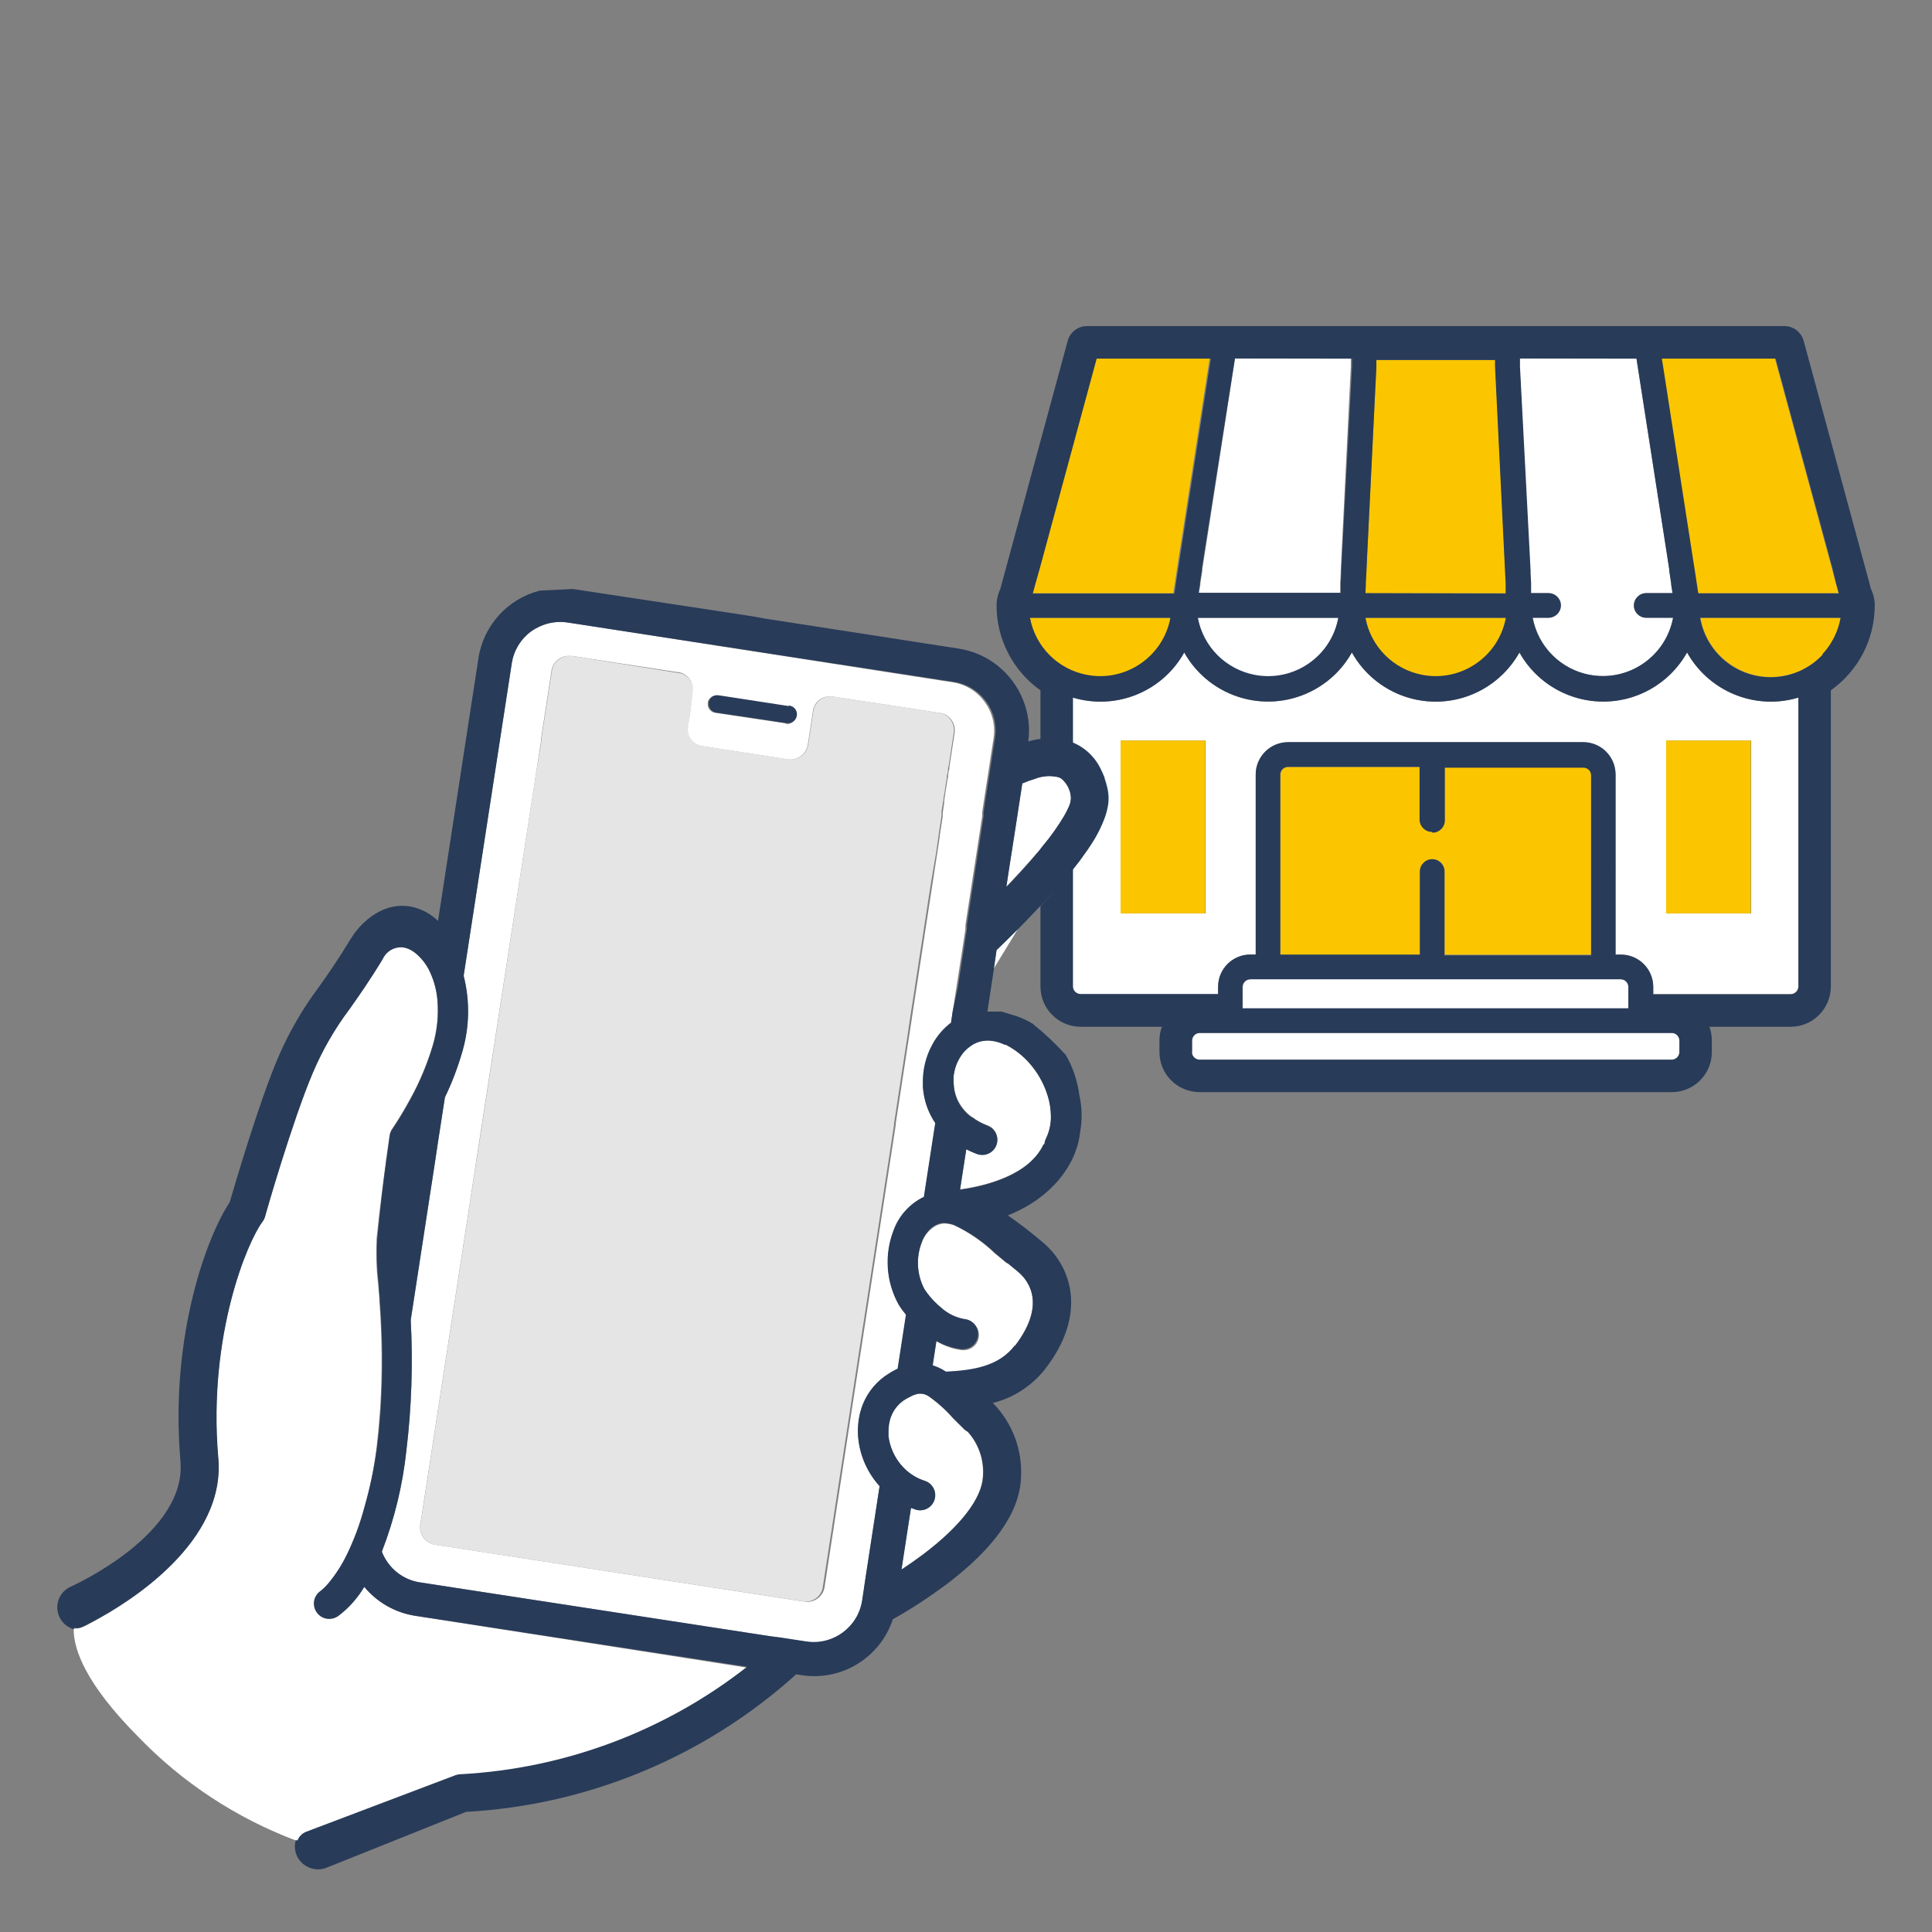 <?xml version="1.0" encoding="utf-8"?>
<!-- Generator: Adobe Illustrator 25.2.1, SVG Export Plug-In . SVG Version: 6.00 Build 0)  -->
<svg version="1.1" id="レイヤー_1" xmlns="http://www.w3.org/2000/svg" xmlns:xlink="http://www.w3.org/1999/xlink" x="0px"
	 y="0px" viewBox="0 0 220 220" style="enable-background:new 0 0 220 220;" xml:space="preserve">
<rect x="0" y="0" width="220" height="220" fill="#808080" stroke="none"/>
<style type="text/css">
	.st0{fill:#FBC600;}
	.st1{fill:#FFFFFF;}
	.st2{fill:#283B59;}
	.st3{fill:#B9E3F9;}
	.st4{fill:#69B5E6;}
	.st5{fill:#E5E5E5;}
	.st6{fill:none;}
</style>
<g id="グループ_11599">
	<path id="パス_9051" class="st0" d="M120.77,70.35h-3.48c0.48,2.73,2.31,5.04,4.87,6.11c0.27,0.11,0.53,0.21,0.8,0.29
		c4.3,1.29,8.84-1.16,10.13-5.46c0.09-0.31,0.17-0.62,0.22-0.94C133.31,70.35,120.77,70.35,120.77,70.35z"/>
	<path id="パス_9052" class="st0" d="M163.48,77.09c3.95-0.02,7.31-2.85,8-6.74h-16C156.17,74.24,159.53,77.07,163.48,77.09z"/>
	<path id="パス_9053" class="st0" d="M208.77,70.35h-15.14c0.77,4.43,4.98,7.39,9.41,6.62c0.32-0.05,0.63-0.12,0.94-0.22
		c0.27-0.08,0.54-0.17,0.8-0.28c2.56-1.08,4.4-3.38,4.88-6.11L208.77,70.35z"/>
	<path id="パス_9054" class="st0" d="M118.4,64.6l-0.47,1.74l-0.33,1.21h16l0.09-0.57l0.09-0.58l0.15-1l0.07-0.44l0.21-1.4
		l3.4-21.89l0.14-0.89h-12.9L118.4,64.6z"/>
	<path id="パス_9055" class="st0" d="M204.79,67.55h4.57l-0.33-1.21l-0.46-1.72l-6.46-23.8h-13l0.14,0.89l3.4,21.89l0.22,1.4
		l0.07,0.45l0.15,0.95l0.09,0.58l0.08,0.57h11.49C204.75,67.55,204.79,67.55,204.79,67.55z"/>
	<path id="パス_9056" class="st0" d="M171.48,66.4l-0.06-1.36l0,0l-0.07-1.4l-1.07-21.89v-0.76h-13.55v0.76l-1.07,21.89l-0.07,1.4
		l0,0l-0.11,1.36v0.28v0.87h16.1v-0.87L171.48,66.4z"/>
	<path id="パス_9057" class="st1" d="M201.65,79.9c-3.96-0.02-7.6-2.15-9.54-5.6c-2.96,5.27-9.64,7.14-14.91,4.18
		c-1.75-0.98-3.2-2.43-4.18-4.18c-2.95,5.27-9.61,7.15-14.87,4.21c-1.76-0.99-3.22-2.44-4.21-4.21c-2.95,5.27-9.62,7.15-14.89,4.2
		c-1.76-0.99-3.21-2.44-4.2-4.2c-2.33,4.18-7.11,6.35-11.79,5.36c-0.3-0.06-0.6-0.14-0.89-0.22v32.92c0.01,0.48,0.39,0.86,0.87,0.87
		h15.66v-0.88c0.02-2.02,1.66-3.64,3.68-3.64h0.61V88.19c0-2.03,1.64-3.67,3.67-3.67h33.63c2.03,0,3.67,1.64,3.67,3.67v20.5h0.62
		c2.01,0,3.65,1.62,3.67,3.63v0.87h15.66c0.48-0.01,0.86-0.39,0.87-0.87V79.44c-0.29,0.08-0.58,0.16-0.88,0.22
		C203.16,79.82,202.41,79.9,201.65,79.9z M127.65,84.33h9.64v19.69h-9.64C127.65,104.02,127.65,84.33,127.65,84.33z M189.77,84.33
		h9.64v19.69h-9.64V84.33z"/>
	<path id="パス_9058" class="st1" d="M144.39,77.09c3.95-0.01,7.32-2.85,8-6.74h-16C137.07,74.24,140.44,77.08,144.39,77.09z"/>
	<path id="パス_9059" class="st1" d="M176.39,70.35h-1.84c0.83,4.42,5.08,7.33,9.5,6.5c3.3-0.62,5.88-3.2,6.5-6.5h-3.07
		c-0.77,0-1.4-0.63-1.4-1.4l0,0c0-0.77,0.63-1.4,1.4-1.4h3l-0.16-1v-0.13l-0.22-1.4v-0.15l-0.2-1.25l-3.42-21.91l-0.13-0.88h-13.31
		v0.88l1.08,21.89l0.07,1.4v0.25l0.06,1.16v0.43v0.71h2c0.77,0,1.4,0.63,1.4,1.4l0,0C177.65,69.67,177.11,70.28,176.39,70.35z"/>
	<path id="パス_9060" class="st1" d="M151.06,67.55h1.55v-0.71V66.4l0.06-1.16V65l0.07-1.4l1.08-21.89v-0.89h-13.18l-0.14,0.89
		l-3.4,21.89l-0.19,1.23V65l-0.22,1.4v0.13l-0.16,1L151.06,67.55z"/>
	<path id="パス_9061" class="st1" d="M143.95,114.82h41.53v-2.44c-0.01-0.48-0.39-0.86-0.87-0.87h-42.23
		c-0.47,0.01-0.85,0.4-0.86,0.87v2.44H143.95L143.95,114.82z"/>
	<path id="パス_9062" class="st1" d="M190.37,117.63h-53.78c-0.48,0-0.86,0.38-0.87,0.86v1.31c0.01,0.48,0.39,0.86,0.87,0.87
		h53.78c0.48-0.01,0.86-0.39,0.87-0.87v-1.31C191.23,118.01,190.85,117.63,190.37,117.63z"/>
	<path id="パス_9063" class="st0" d="M180.29,87.34h-15.81v6c0,0.77-0.63,1.4-1.4,1.4c-0.77,0-1.4-0.63-1.4-1.4l0,0v-6h-15
		c-0.48,0-0.87,0.39-0.87,0.87v20.5h15.9v-9.47c0-0.77,0.63-1.4,1.4-1.4c0.77,0,1.4,0.63,1.4,1.4v9.47h16.66V88.19
		C181.15,87.72,180.76,87.34,180.29,87.34z"/>
	<rect id="長方形_3006" x="127.6" y="84.33" class="st0" width="9.64" height="19.68"/>
	<rect id="長方形_3007" x="189.72" y="84.33" class="st0" width="9.64" height="19.68"/>
	<path id="パス_9064" class="st2" d="M205.39,38.82c-0.27-1-1.18-1.69-2.21-1.69h-79.4c-1.03,0-1.93,0.69-2.2,1.69l-7.67,28.24
		c-0.28,0.59-0.43,1.24-0.43,1.89c0,3.84,1.87,7.44,5,9.66v33.75c0.01,2.51,2.05,4.55,4.56,4.56h9.27c-0.19,0.5-0.28,1.03-0.28,1.57
		v1.31c0,2.52,2.04,4.56,4.56,4.56h53.78c2.52,0,4.56-2.04,4.56-4.56v-1.31c0-0.54-0.09-1.07-0.28-1.57h9.27
		c2.51-0.01,4.55-2.05,4.56-4.56V78.61c3.13-2.22,5-5.82,5-9.66c0-0.65-0.15-1.3-0.43-1.89L205.39,38.82z M207.59,74.51
		c-3.05,3.3-8.2,3.5-11.5,0.45c-1.32-1.22-2.2-2.84-2.5-4.61h16c-0.28,1.56-1,3-2.08,4.16H207.59z M204.79,112.36
		c-0.01,0.48-0.39,0.86-0.87,0.87h-15.66v-0.89c-0.03-2.01-1.67-3.63-3.68-3.63h-0.61V88.19c-0.01-2.03-1.64-3.67-3.67-3.68h-33.63
		c-2.03,0.01-3.67,1.65-3.68,3.68v20.5h-0.61c-2.02,0-3.65,1.62-3.67,3.64v0.86h-15.67c-0.48-0.01-0.86-0.39-0.87-0.87V79.44
		c0.29,0.08,0.59,0.16,0.89,0.22c4.68,0.99,9.46-1.18,11.79-5.36c2.96,5.27,9.64,7.14,14.91,4.18c1.75-0.98,3.2-2.43,4.18-4.18
		c2.95,5.27,9.61,7.15,14.87,4.21c1.76-0.99,3.22-2.44,4.21-4.21c2.95,5.27,9.62,7.15,14.89,4.2c1.76-0.99,3.21-2.44,4.2-4.2
		c2.34,4.18,7.12,6.35,11.8,5.36c0.3-0.06,0.59-0.14,0.88-0.23L204.79,112.36L204.79,112.36z M185.48,114.82h-44v-2.44
		c0.01-0.48,0.39-0.86,0.87-0.87h42.2c0.48,0.01,0.86,0.39,0.87,0.87v2.44H185.48z M163.13,94.82c0.77,0,1.4-0.63,1.4-1.4l0,0v-6
		h15.79c0.48,0.01,0.86,0.39,0.87,0.87v20.5h-16.71v-9.55c0-0.77-0.63-1.4-1.4-1.4c-0.77,0-1.4,0.63-1.4,1.4v9.47h-15.9V88.19
		c0.01-0.48,0.39-0.86,0.87-0.87h15v6c0,0.77,0.63,1.4,1.4,1.4L163.13,94.82z M135.75,119.82v-1.33c0.01-0.48,0.39-0.86,0.87-0.87
		h53.76c0.47,0.01,0.85,0.4,0.86,0.87v1.31c-0.01,0.47-0.39,0.86-0.86,0.87h-53.79c-0.48-0.01-0.86-0.39-0.87-0.87L135.75,119.82z
		 M118.43,64.62l6.45-23.78h13l-0.14,0.88l-3.4,21.89l-0.22,1.4l-0.07,0.44l-0.15,1l-0.08,0.57l-0.09,0.57H117.6l0.33-1.21
		L118.43,64.62z M153.96,40.84v0.88l-1.16,21.87l-0.07,1.4v0.2l-0.06,1.17v0.43v0.71h-16.19l0.16-1v-0.13l0.21-1.4v-0.16l0.19-1.24
		l3.44-21.87l0.14-0.88L153.96,40.84z M186.35,40.84l0.14,0.88l3.4,21.89l0.19,1.25v0.15l0.21,1.41v0.12l0.16,1h-3
		c-0.77,0-1.4,0.63-1.4,1.4l0,0c-0.01,0.77,0.61,1.39,1.38,1.4c0.01,0,0.01,0,0.02,0h3.06c-0.83,4.42-5.08,7.33-9.5,6.5
		c-3.3-0.62-5.88-3.2-6.5-6.5h1.84c0.77,0,1.4-0.63,1.4-1.4l0,0c0-0.77-0.63-1.4-1.4-1.4h-2v-0.71V66.4l-0.06-1.16v-0.25l-0.07-1.4
		l-1.14-21.89v-0.88L186.35,40.84z M209.06,66.35l0.33,1.22h-16l-0.09-0.58l-0.09-0.57l-0.14-0.95L193,65.02l-0.22-1.4l-3.4-21.9
		l-0.14-0.88h12.95l6.46,23.8L209.06,66.35z M155.48,67.55l0.05-0.87V66.4l0.07-1.37l0,0l0.06-1.4l1.07-21.89v-0.75h13.51v0.75
		l1.07,21.89l0.07,1.4v0.05l0.07,1.36v0.28v0.87L155.48,67.55z M171.48,70.35c-0.83,4.42-5.08,7.33-9.5,6.5
		c-3.3-0.62-5.88-3.2-6.5-6.5H171.48z M152.4,70.35c-0.83,4.42-5.08,7.33-9.5,6.5c-3.3-0.62-5.88-3.2-6.5-6.5H152.4z M117.28,70.35
		h16c-0.83,4.42-5.08,7.33-9.5,6.5C120.48,76.23,117.9,73.65,117.28,70.35z"/>
</g>
<g id="グループ_10686">
	<g id="グループ_10685">
		<path id="パス_8679" class="st3" d="M125.84,88.65c0.12,0.35,0.22,0.71,0.3,1.08c0.16,0.75,0.16,1.54,0,2.29"/>
		<path id="パス_8680" class="st3" d="M125.87,92.94c-0.43,1.19-1.01,2.32-1.72,3.37"/>
		<path id="パス_8681" class="st3" d="M123.48,97.19c-0.74,1-1.64,2.16-2.7,3.38"/>
		<path id="パス_8682" class="st3" d="M120.01,101.51c-0.95,1.05-2,2.18-3.2,3.37"/>
		<path id="パス_8683" class="st4" d="M116.81,104.88l-0.46,0.46l-0.45,0.46"/>
		<path id="パス_8684" class="st4" d="M120.82,100.6l-0.41,0.45c-0.13,0.16-0.26,0.3-0.4,0.46"/>
		<path id="パス_8685" class="st4" d="M124.15,96.31l-0.31,0.46l-0.36,0.42"/>
		<path id="パス_8686" class="st4" d="M126.12,92.02c0,0.15-0.07,0.3-0.11,0.46c-0.04,0.16-0.09,0.3-0.14,0.45"/>
		<path id="パス_8687" class="st4" d="M125.48,87.73c0.07,0.15,0.13,0.3,0.2,0.46c0.07,0.16,0.11,0.3,0.17,0.46"/>
		<path id="パス_8688" class="st5" d="M107.08,81.19l-12.25-1.88h-0.15c-0.32-0.03-0.64,0.03-0.93,0.16
			c-0.6,0.27-1.03,0.82-1.13,1.47l-0.6,3.91c-0.19,1.03-1.14,1.74-2.18,1.63l0,0l-9.83-1.52c-1.06-0.16-1.79-1.15-1.63-2.21l0,0
			l0.2-1.56l0.36-2.35c0.13-1.05-0.58-2.03-1.62-2.22h-0.15l0,0l-11.94-1.91h-0.16c-1.05-0.13-2.03,0.58-2.22,1.62l-0.6,3.86
			c-0.16,1.06-0.43,2.79-0.59,3.84v0.28l-0.15,0.94l-0.49,2.94l-6.49,42.22l-0.15,1l-0.29,1.78l-0.27,1.77l-0.13,0.87l-5.82,37.8
			c-0.16,1.06,0.55,2.06,1.61,2.26l42,6.46c1.06,0.16,2.05-0.56,2.21-1.62l3.27-21.23l0.38-2.46l4-25.91l0.46-3v-0.16l0.44-2.87
			l0.36-2.37l0.58-3.76l0.23-1.5l0.05-0.38l0.15-1l0.14-0.92l0.28-1.77l0.41-2.72l0.07-0.42l0.14-0.94l0.55-3.53l0.07-0.46
			l0.07-0.46l0.52-3.37l0.07-0.46l0.07-0.45l0.58-3.4l0.07-0.45l0.06-0.44l0,0l0.17-1.11v-0.12c0.09-0.61,0.21-1.41,0.33-2.17v-0.23
			v-0.23c0-0.16,0.05-0.31,0.07-0.46l0.1-0.63l0.05-0.27c0-0.24,0.07-0.51,0.12-0.8s0.11-0.75,0.17-1.14l0.09-0.53
			c0-0.16,0-0.31,0.07-0.46l0.07-0.45c0-0.17,0-0.32,0.07-0.46l0.6-3.91C108.72,82.33,108.06,81.42,107.08,81.19z"/>
		<path id="パス_8689" class="st1" d="M115.9,105.8l-2.42,2.39l-0.33,2.12"/>
		<line id="線_2" class="st6" x1="126.44" y1="82.59" x2="126.44" y2="86.66"/>
		<path id="パス_8690" class="st1" d="M47.24,183.99c-2.26-0.36-4.31-1.53-5.76-3.3c-0.77,1.3-1.79,2.44-3,3.34
			c-0.83,0.46-1.89,0.17-2.35-0.67c-0.42-0.75-0.22-1.69,0.45-2.21l0,0c0.32-0.25,0.6-0.53,0.86-0.84c0.84-1,1.55-2.1,2.12-3.28
			c0.84-1.72,1.51-3.52,2-5.37c0.61-2.28,1.05-4.6,1.33-6.95c0.18-1.51,0.31-3,0.4-4.34c0.25-4.06,0.22-8.13-0.09-12.18
			c0-0.71-0.1-1.37-0.15-2c-0.2-1.71-0.25-3.44-0.17-5.16c0.38-3.57,0.77-6.63,1.06-8.73c0-0.38,0.1-0.73,0.14-1.05
			c0.17-1.24,0.28-2,0.28-2c0.05-0.26,0.15-0.51,0.3-0.73c0,0,0.46-0.66,1.09-1.71c0.3-0.5,0.64-1.1,1-1.76
			c1.05-1.9,1.89-3.92,2.51-6c0.51-1.72,0.69-3.52,0.53-5.3l0,0c-0.1-1.06-0.38-2.1-0.83-3.07c-0.38-0.85-0.96-1.61-1.68-2.2
			c-0.23-0.18-0.49-0.34-0.76-0.46c-1.11-0.5-2.41-0.02-2.91,1.09c-0.01,0.03-0.02,0.05-0.04,0.08c-1.5,2.48-2.7,4.18-3.76,5.68
			c-1.7,2.26-3.11,4.72-4.21,7.32c-2.32,5.44-5.41,16.27-5.44,16.38c-0.06,0.2-0.15,0.39-0.28,0.56
			c-1.75,2.32-6.19,12.93-5.07,26.67c1.08,9.83-10.27,16.76-14.16,18.84c-0.7,0.37-1.15,0.59-1.26,0.64c-0.31,0.15-0.66,0.2-1,0.14
			v0.15c0,2.27,1.37,6.18,7.33,12.18c5.04,5.24,11.19,9.28,18,11.84l0.18,0.07c0.18-0.46,0.54-0.82,1-1l17-6.44
			c0.2-0.07,0.4-0.11,0.61-0.11l0,0c11.83-0.65,23.18-4.92,32.51-12.22l-1.16-0.18L47.24,183.99z"/>
		<path id="パス_8691" class="st1" d="M110.01,162.93c-0.08-0.05-0.15-0.11-0.22-0.17l-0.7-0.69l-0.6-0.6
			c-0.83-0.95-1.78-1.79-2.81-2.51l-0.14-0.07l0,0c-0.38-0.2-0.82-0.24-1.23-0.12l0,0c-0.21,0.06-0.41,0.13-0.6,0.23l-0.53,0.28
			c-0.52,0.3-0.96,0.71-1.3,1.2c-0.19,0.27-0.34,0.56-0.45,0.87l-0.06,0.17c-0.14,0.45-0.21,0.93-0.22,1.4c0,0.21,0,0.42,0,0.62
			c0.15,1.16,0.62,2.25,1.35,3.16c0.48,0.6,1.06,1.1,1.73,1.47c0.34,0.19,0.71,0.34,1.08,0.46c0.9,0.3,1.39,1.28,1.08,2.18
			c-0.29,0.86-1.2,1.35-2.08,1.11l-0.59-0.21l-0.91,5.9l-0.17,1.12c0.78-0.51,1.61-1.09,2.44-1.71c4.29-3.23,6.72-6.39,6.84-8.89
			c0.14-1.86-0.48-3.69-1.73-5.08L110.01,162.93z"/>
		<path id="パス_8692" class="st1" d="M116,144.85c-0.41-0.36-0.83-0.71-1.27-1l0,0h-0.07l-0.1-0.06l-0.26-0.22l-1-0.83
			c-1.36-1.31-2.93-2.4-4.64-3.2c-0.28-0.11-0.57-0.17-0.86-0.2c-0.23-0.03-0.47-0.01-0.7,0.05c-0.13,0.03-0.26,0.08-0.39,0.13
			c-0.14,0.06-0.27,0.13-0.39,0.21c-0.62,0.43-1.09,1.05-1.35,1.76c-0.68,1.74-0.58,3.7,0.28,5.36c0.08,0.14,0.17,0.27,0.27,0.4
			c0.48,0.66,1.05,1.26,1.68,1.78c0.75,0.66,1.66,1.1,2.64,1.27c0.95,0.05,1.68,0.86,1.63,1.81s-0.86,1.68-1.81,1.63l0,0h-0.18
			c-1.01-0.14-1.97-0.48-2.85-1l-0.41,2.67v0.11c0.53,0.17,1.03,0.41,1.49,0.72c3.18-0.12,6-0.59,7.86-3
			C119.2,148.48,117.08,145.79,116,144.85z"/>
		<path id="パス_8693" class="st1" d="M120.87,88.65c-0.11-0.08-0.24-0.14-0.37-0.18c-0.87-0.2-1.78-0.14-2.61,0.18
			c-0.5,0.15-1,0.33-1.48,0.54l-0.16,1L115.98,92l-0.07,0.46l-0.07,0.45l-0.53,3.38l-0.07,0.46l-0.07,0.45l-0.35,2.26l-0.17,1.12
			l-0.06,0.37c0.13-0.12,0.25-0.25,0.37-0.37c1.21-1.28,2.22-2.4,3.05-3.38c0.13-0.15,0.26-0.31,0.39-0.45l0.37-0.46
			c0.89-1.06,1.69-2.19,2.4-3.38c0.09-0.16,0.18-0.31,0.25-0.45s0.16-0.32,0.22-0.46c0.23-0.42,0.34-0.89,0.3-1.37
			C121.85,89.86,121.47,89.15,120.87,88.65z"/>
		<path id="パス_8694" class="st1" d="M98,160.79c0.08-0.29,0.17-0.57,0.28-0.85c0.59-1.47,1.64-2.71,3-3.53l0.19-0.12
			c0.25-0.15,0.51-0.28,0.77-0.4l0.07-0.44l0.88-5.72c-0.31-0.36-0.59-0.75-0.84-1.16c-1.43-2.6-1.64-5.7-0.56-8.46
			c0.61-1.67,1.85-3.03,3.45-3.79l0,0v-0.05l1.13-7.35l0.16-1c-0.32-0.47-0.59-0.97-0.8-1.49l0,0c-0.19-0.45-0.34-0.93-0.44-1.41
			c-0.09-0.37-0.14-0.76-0.17-1.14v-0.38c-0.03-1.13,0.15-2.25,0.53-3.31c0.15-0.41,0.33-0.81,0.54-1.19
			c0.37-0.69,0.85-1.33,1.41-1.88c0.23-0.23,0.47-0.44,0.72-0.63l0.16-1.3l0.42-2.71l0.21-1.35l0.13-0.84l0.3-1.92l0.39-2.56v-0.23
			v-0.22l0.07-0.46l0.11-0.73l0.41-2.64l0.07-0.46l0.07-0.46l0.52-3.37l0.07-0.46l0.07-0.45l0.52-3.38v-0.31V92.5l0.07-0.46
			l0.08-0.53l0.34-2.23l0.1-0.61l0.07-0.46l0.07-0.46l0.1-0.65l0.15-1l0.32-2.05c0.24-1.56-0.2-3.15-1.21-4.37
			c-0.09-0.12-0.2-0.24-0.3-0.35c-0.84-0.88-1.95-1.45-3.15-1.64l0,0l-1.07-0.16l-0.51-0.08l-41.67-6.48l-0.59-0.09
			c-1.08-0.16-2.18,0-3.17,0.44c-0.35,0.16-0.69,0.35-1,0.58c-1.19,0.87-1.99,2.18-2.21,3.64l-5.47,35.57
			c0.74,2.94,0.66,6.03-0.24,8.92c-0.49,1.69-1.13,3.34-1.9,4.92l-0.79,5.16l-0.13,0.88l-0.25,1.74l0,0l-0.27,1.72l-0.13,0.87
			l-2.31,15c0.27,4.94,0.1,9.9-0.49,14.82c-0.42,3.96-1.36,7.84-2.8,11.55c0.18,0.45,0.41,0.87,0.69,1.26
			c0.87,1.21,2.19,2.02,3.66,2.24l39.89,6.14l1.08,0.16l2.11,0.33l0.92,0.14c3.04,0.46,5.89-1.63,6.36-4.67l0.15-1l0.14-1.1l1.69-11
			c-1.35-1.48-2.2-3.36-2.42-5.35C97.65,162.82,97.73,161.78,98,160.79z M89.48,82.37l-1.34-0.2l-6.71-1
			c-0.54-0.09-0.91-0.59-0.83-1.13c0-0.04,0-0.07,0-0.11c0.14-0.48,0.6-0.79,1.1-0.72l8,1.24c0.55,0.04,0.97,0.52,0.92,1.07
			c-0.04,0.55-0.52,0.97-1.07,0.93L89.48,82.37z M49.48,175.89c-1.05-0.19-1.76-1.16-1.63-2.22l5.82-37.8L53.8,135l0.27-1.77
			l0.29-1.85l0.15-1l6.51-42.19l0.45-2.9l0.15-0.94v-0.28c0.16-1.05,0.43-2.78,0.59-3.84l0.6-3.91c0.19-1.04,1.17-1.75,2.22-1.62
			h0.16l11.94,1.84l0,0h0.15c1.04,0.19,1.75,1.17,1.62,2.22l-0.32,2.43l-0.24,1.56c-0.16,1.06,0.57,2.05,1.63,2.21l0,0l9.83,1.52
			l0,0c1.04,0.11,1.99-0.6,2.18-1.63l0.6-3.91c0.14-1,1.05-1.72,2.06-1.63h0.15l12.3,1.88c1.04,0.19,1.75,1.17,1.62,2.22l-0.6,3.91
			c0,0.14,0,0.3-0.07,0.45l-0.07,0.46c0,0.15,0,0.3-0.07,0.46l-0.08,0.53c-0.06,0.39-0.12,0.78-0.18,1.14s-0.08,0.56-0.12,0.8v0.27
			l-0.1,0.63c0,0.15-0.05,0.3-0.07,0.46v0.22v0.23c-0.12,0.77-0.24,1.57-0.34,2.18v0.12l-0.16,1.08l0,0l-0.07,0.43l-0.07,0.46
			l-0.52,3.37l-0.07,0.46l-0.07,0.46l-0.52,3.37l-0.07,0.46l-0.07,0.45l-0.54,3.54l-0.15,0.94l-0.06,0.42l-0.42,2.72l-0.27,1.76
			l-0.14,0.93l-0.15,1l-0.06,0.39l-0.23,1.49l-0.58,3.76l-0.36,2.37l-0.44,2.87v0.16l-0.46,3l-4,25.91l-0.38,2.46l-3.26,21.23
			c-0.19,1.05-1.16,1.76-2.22,1.63L49.48,175.89z"/>
		<path id="パス_8695" class="st1" d="M118.8,123.48c-0.52-1.12-1.24-2.14-2.13-3c-0.65-0.63-1.4-1.16-2.21-1.56
			c-0.28-0.14-0.58-0.25-0.88-0.33l-0.38-0.09l0,0c-0.43-0.07-0.87-0.07-1.3,0c-0.27,0.05-0.54,0.13-0.8,0.24l-0.36,0.2
			c-0.38,0.23-0.71,0.51-1,0.85c-0.54,0.66-0.91,1.44-1.07,2.28c0,0.13,0,0.25-0.07,0.37c-0.02,0.29-0.02,0.59,0,0.88
			c0.02,0.6,0.14,1.19,0.37,1.75l0,0c0.35,0.82,0.92,1.54,1.64,2.07l0.08,0.06c0.54,0.39,1.14,0.71,1.77,0.94
			c0.89,0.33,1.34,1.33,1.01,2.22s-1.33,1.34-2.22,1.01l0,0l0,0c-0.41-0.16-0.82-0.34-1.21-0.54l-0.56,3.66l-0.15,0.94
			c3-0.42,7.87-1.64,9.52-5.16h0.09c0.02-0.23,0.08-0.45,0.18-0.66c0.43-0.89,0.62-1.88,0.55-2.86l0,0
			c-0.02-0.48-0.09-0.95-0.2-1.42C119.31,124.69,119.09,124.07,118.8,123.48z"/>
		<path id="パス_8696" class="st2" d="M114.04,115.19h-0.18h-0.3h-0.23h-0.27c-0.21,0-0.42,0-0.62,0l0.72-4.74l0.32-2.26
			c0.85-0.81,1.65-1.6,2.4-2.35l0.46-0.46l0.45-0.46c1.18-1.2,2.25-2.32,3.2-3.37l0.41-0.46l0.4-0.45c1.06-1.22,2-2.34,2.7-3.38
			l0.32-0.45l0.31-0.46c0.71-1.05,1.29-2.18,1.72-3.37c0.05-0.16,0.1-0.31,0.14-0.46s0.08-0.31,0.11-0.46
			c0.17-0.75,0.17-1.53,0-2.28c-0.08-0.37-0.18-0.73-0.3-1.09c0-0.16-0.11-0.31-0.16-0.46s-0.13-0.31-0.2-0.45
			c-0.68-1.57-1.98-2.79-3.6-3.35c-1.55-0.47-3.2-0.47-4.75,0c0.22-1.62,0.01-3.26-0.61-4.77c-1.24-3.08-4.02-5.29-7.3-5.8
			l-19.8-3.07l-2.4-0.37l-1.24-0.23l-2.39-0.37l-18.13-2.75l-3.74,0.18c-3.67,0.93-6.43,3.97-7,7.71l-4.6,29.9
			c-0.54-0.52-1.17-0.94-1.86-1.24c-3.33-1.45-6.48,0.64-8.12,3.35c-1.43,2.36-2.58,4-3.6,5.44c-1.87,2.49-3.43,5.2-4.65,8.06
			c-2.18,5.11-4.88,14.34-5.5,16.45c-2.52,3.75-6.79,15-5.62,29.22c0,0.02,0,0.05,0,0.07c0.94,8.43-12.2,14.34-12.46,14.46
			c-1.31,0.57-1.9,2.09-1.33,3.4l0,0c0.31,0.71,0.93,1.25,1.68,1.46v-0.16c0.34,0.06,0.69,0.01,1-0.14c0.1,0,0.56-0.26,1.26-0.64
			c3.89-2.07,15.24-9,14.16-18.83c-1.12-13.74,3.32-24.35,5.07-26.67c0.13-0.17,0.22-0.36,0.28-0.56c0-0.11,3.12-10.94,5.44-16.38
			c1.1-2.59,2.51-5.03,4.2-7.27c1.06-1.5,2.26-3.2,3.76-5.68c0.39-0.85,1.26-1.37,2.19-1.33c0.26,0.03,0.52,0.1,0.76,0.2
			c0.28,0.12,0.53,0.28,0.77,0.47c0.72,0.59,1.3,1.35,1.68,2.2c0.44,0.97,0.72,2,0.82,3.06l0,0c0.17,1.78-0.01,3.58-0.52,5.3
			c-0.63,2.08-1.47,4.09-2.51,6c-0.35,0.66-0.7,1.25-1,1.75c-0.63,1.06-1.08,1.7-1.09,1.72c-0.16,0.22-0.26,0.47-0.3,0.73
			c0,0-0.11,0.73-0.28,2c0,0.32-0.09,0.67-0.15,1.06c-0.28,2.1-0.67,5.16-1,8.72c-0.09,1.73-0.03,3.45,0.17,5.17
			c0,0.61,0.1,1.28,0.14,2c0.31,4.06,0.34,8.13,0.08,12.19c-0.09,1.38-0.22,2.83-0.41,4.34c-0.32,2.33-0.81,4.63-1.46,6.88
			c-0.49,1.85-1.16,3.66-2,5.38c-0.57,1.18-1.28,2.28-2.12,3.28c-0.26,0.31-0.55,0.59-0.86,0.84c-0.8,0.55-1,1.63-0.45,2.43
			c0.55,0.8,1.63,1,2.43,0.45l0,0c1.21-0.9,2.23-2.04,3-3.34c1.47,1.77,3.54,2.94,5.81,3.29l36.62,5.63l1.16,0.18
			c-9.35,7.32-20.73,11.59-32.59,12.23l0,0c-0.21,0-0.41,0.04-0.61,0.11l-17,6.44c-0.46,0.18-0.82,0.54-1,1l-0.18-0.06
			c-0.41,1.37,0.37,2.81,1.74,3.22c0.02,0.01,0.04,0.01,0.05,0.02c0.56,0.17,1.16,0.14,1.7-0.08l15.89-6.36
			c13.95-0.77,27.22-6.3,37.59-15.66l0.61,0.09c4.56,0.71,8.95-1.98,10.4-6.36c2.08-1.17,4.08-2.48,6-3.9
			c5.51-4.14,8.41-8.23,8.59-12.16c0.2-3.18-0.96-6.3-3.2-8.57c2.38-0.6,4.5-1.99,6-3.93c4.79-6.24,2.9-11.57-0.16-14.23
			c-1.32-1.14-2.7-2.21-4.13-3.2c5.38-2.16,7.17-5.84,7.67-7.2c0.28-0.72,0.46-1.47,0.55-2.24c0.26-1.42,0.23-2.88-0.09-4.29
			c-0.21-1.61-0.73-3.16-1.55-4.56c-1.16-1.27-2.41-2.45-3.75-3.53c-0.55-0.34-1.14-0.62-1.75-0.84
			C115.33,115.57,114.04,115.19,114.04,115.19z M87.72,186.32l-39.89-6.13c-1.47-0.22-2.78-1.02-3.65-2.22
			c-0.29-0.39-0.53-0.82-0.7-1.28c1.44-3.71,2.38-7.6,2.8-11.56c0.59-4.92,0.75-9.88,0.49-14.82l2.3-15l0.14-0.87l0.26-1.72l0,0
			l0.27-1.74l0.13-0.88l0.8-5.15c0.77-1.59,1.4-3.23,1.9-4.92c0.9-2.89,0.98-5.98,0.23-8.92l5.48-35.56
			c0.22-1.46,1.01-2.77,2.2-3.65c0.31-0.22,0.65-0.41,1-0.57c0.99-0.46,2.09-0.61,3.17-0.44l0.59,0.09l41.82,6.43l0.51,0.08
			l1.08,0.16l0,0c1.2,0.18,2.31,0.76,3.15,1.64c0.11,0.11,0.21,0.22,0.3,0.34c1.01,1.22,1.45,2.81,1.21,4.38l-0.32,2.05l-0.15,1
			l-0.1,0.66l-0.07,0.46l-0.07,0.45l-0.1,0.62l-0.34,2.22l-0.08,0.54l-0.07,0.45v0.14v0.32l-0.52,3.37l-0.07,0.46l-0.07,0.46
			l-0.52,3.37l-0.07,0.46l-0.07,0.45l-0.41,2.65l-0.11,0.73l-0.07,0.45v0.23v0.23l-0.39,2.56l-0.3,1.92l-0.13,0.83l-0.21,1.35
			l-0.59,2.75l-0.19,1.26c-0.88,0.67-1.61,1.52-2.13,2.5c-0.76,1.38-1.12,2.94-1.07,4.51c0,0.13,0,0.25,0,0.38
			c0.03,0.38,0.09,0.76,0.17,1.14c0.1,0.48,0.25,0.95,0.44,1.41l0,0c0.21,0.52,0.48,1.02,0.8,1.49l-0.16,1l-1.13,7.35v0.05l0,0
			c-1.6,0.77-2.84,2.13-3.45,3.79c-1.08,2.77-0.88,5.87,0.56,8.47c0.25,0.41,0.53,0.79,0.84,1.16l-0.88,5.72l-0.07,0.43
			c-0.25,0.12-0.51,0.26-0.77,0.41l-0.19,0.12c-1.36,0.82-2.41,2.06-3,3.53c-0.11,0.27-0.2,0.56-0.28,0.84
			c-0.27,1.02-0.35,2.08-0.23,3.13c0.22,2,1.07,3.87,2.42,5.36l-1.68,10.95l-0.16,1.06l-0.15,1c-0.47,3.04-3.32,5.13-6.36,4.66
			l-0.92-0.14l-2.12-0.32L87.72,186.32z M115.25,96.78l0.07-0.46l0.52-3.37l0.07-0.46l0.07-0.46l0.28-1.81l0.15-1
			c0.48-0.21,0.98-0.39,1.48-0.54c0.83-0.32,1.74-0.38,2.61-0.18c0.14,0.04,0.26,0.1,0.38,0.18c0.59,0.51,0.97,1.22,1.06,2
			c0.04,0.48-0.07,0.95-0.3,1.37c-0.06,0.14-0.14,0.29-0.22,0.46s-0.16,0.3-0.25,0.46c-0.71,1.18-1.51,2.31-2.4,3.37l-0.37,0.46
			l-0.39,0.45c-0.83,1-1.84,2.1-3.05,3.38c-0.12,0.12-0.24,0.25-0.37,0.37l0.06-0.37l0.17-1.12l0.35-2.26L115.25,96.78z
			 M114.48,118.94c0.81,0.41,1.56,0.94,2.21,1.57c0.89,0.86,1.61,1.88,2.13,3c0.27,0.6,0.49,1.23,0.64,1.87
			c0.1,0.47,0.17,0.94,0.19,1.42l0,0c0.07,0.98-0.11,1.96-0.54,2.85c-0.11,0.21-0.17,0.44-0.19,0.67h-0.09
			c-1.64,3.52-6.55,4.74-9.51,5.16l0.14-0.95l0.57-3.65c0.39,0.2,0.79,0.38,1.2,0.53c0.89,0.34,1.88-0.1,2.22-0.98
			c0.34-0.89-0.1-1.88-0.98-2.22c-0.01,0-0.02-0.01-0.03-0.01c-0.64-0.25-1.23-0.58-1.77-1h-0.08c-0.72-0.53-1.28-1.25-1.63-2.07
			l0,0c-0.23-0.56-0.35-1.15-0.37-1.75c-0.02-0.29-0.02-0.59,0-0.88c0.01-0.12,0.03-0.25,0.06-0.37c0.16-0.84,0.54-1.63,1.08-2.29
			c0.29-0.33,0.63-0.62,1-0.85c0.11-0.07,0.23-0.14,0.36-0.19c0.25-0.12,0.52-0.2,0.8-0.25c0.56-0.09,1.14-0.05,1.68,0.11
			c0.3,0.08,0.59,0.19,0.87,0.33L114.48,118.94z M105.1,177.02c-0.83,0.62-1.66,1.2-2.44,1.71l0.17-1.12l0.91-5.9l0.59,0.21
			c0.92,0.25,1.86-0.29,2.11-1.21c0.24-0.88-0.25-1.79-1.11-2.08c-0.38-0.12-0.74-0.27-1.08-0.47c-0.67-0.37-1.25-0.87-1.73-1.46
			c-0.73-0.91-1.19-2-1.34-3.16c0-0.21,0-0.42,0-0.63c0.01-0.47,0.08-0.95,0.22-1.4l0.06-0.17c0.11-0.3,0.26-0.59,0.44-0.86
			c0.34-0.5,0.79-0.91,1.31-1.2l0.53-0.28c0.19-0.1,0.39-0.18,0.6-0.24l0,0c0.41-0.12,0.85-0.07,1.23,0.12l0,0l0.13,0.07
			c1.04,0.72,1.98,1.57,2.82,2.52l0.6,0.6l0.7,0.69c0.07,0.06,0.14,0.12,0.22,0.17l0.18,0.11c1.25,1.39,1.87,3.22,1.73,5.08
			C111.82,170.63,109.39,173.79,105.1,177.02L105.1,177.02z M115.57,153.19c-1.81,2.37-4.68,2.84-7.85,3
			c-0.46-0.31-0.97-0.55-1.5-0.72v-0.11l0.41-2.67c0.87,0.5,1.84,0.82,2.84,0.94h0.19c0.95,0,1.72-0.78,1.71-1.73
			c0-0.88-0.66-1.61-1.53-1.7c-0.98-0.17-1.9-0.61-2.64-1.28c-0.63-0.51-1.2-1.11-1.68-1.77c-0.1-0.14-0.19-0.27-0.27-0.4
			c-0.86-1.66-0.96-3.62-0.27-5.36c0.25-0.71,0.72-1.33,1.34-1.76l0.39-0.21c0.13-0.05,0.26-0.1,0.39-0.13
			c0.23-0.04,0.47-0.04,0.7,0c0.29,0.03,0.58,0.09,0.86,0.2c1.71,0.81,3.28,1.89,4.65,3.2l1,0.83l0.27,0.22l0.09,0.06l0.08,0.05l0,0
			l1.27,1.06c1.07,0.93,3.19,3.62-0.44,8.35L115.57,153.19z"/>
		<path id="パス_8697" class="st2" d="M89.81,80.4l-8-1.23c-0.5-0.07-0.96,0.24-1.1,0.72c-0.01,0.04-0.01,0.07,0,0.11
			c-0.08,0.52,0.26,1.02,0.77,1.13l6.71,1l1.34,0.21h0.15c0.55,0.04,1.03-0.37,1.07-0.93c0.04-0.55-0.37-1.03-0.93-1.07l0,0
			L89.81,80.4z"/>
	</g>
</g>
</svg>
